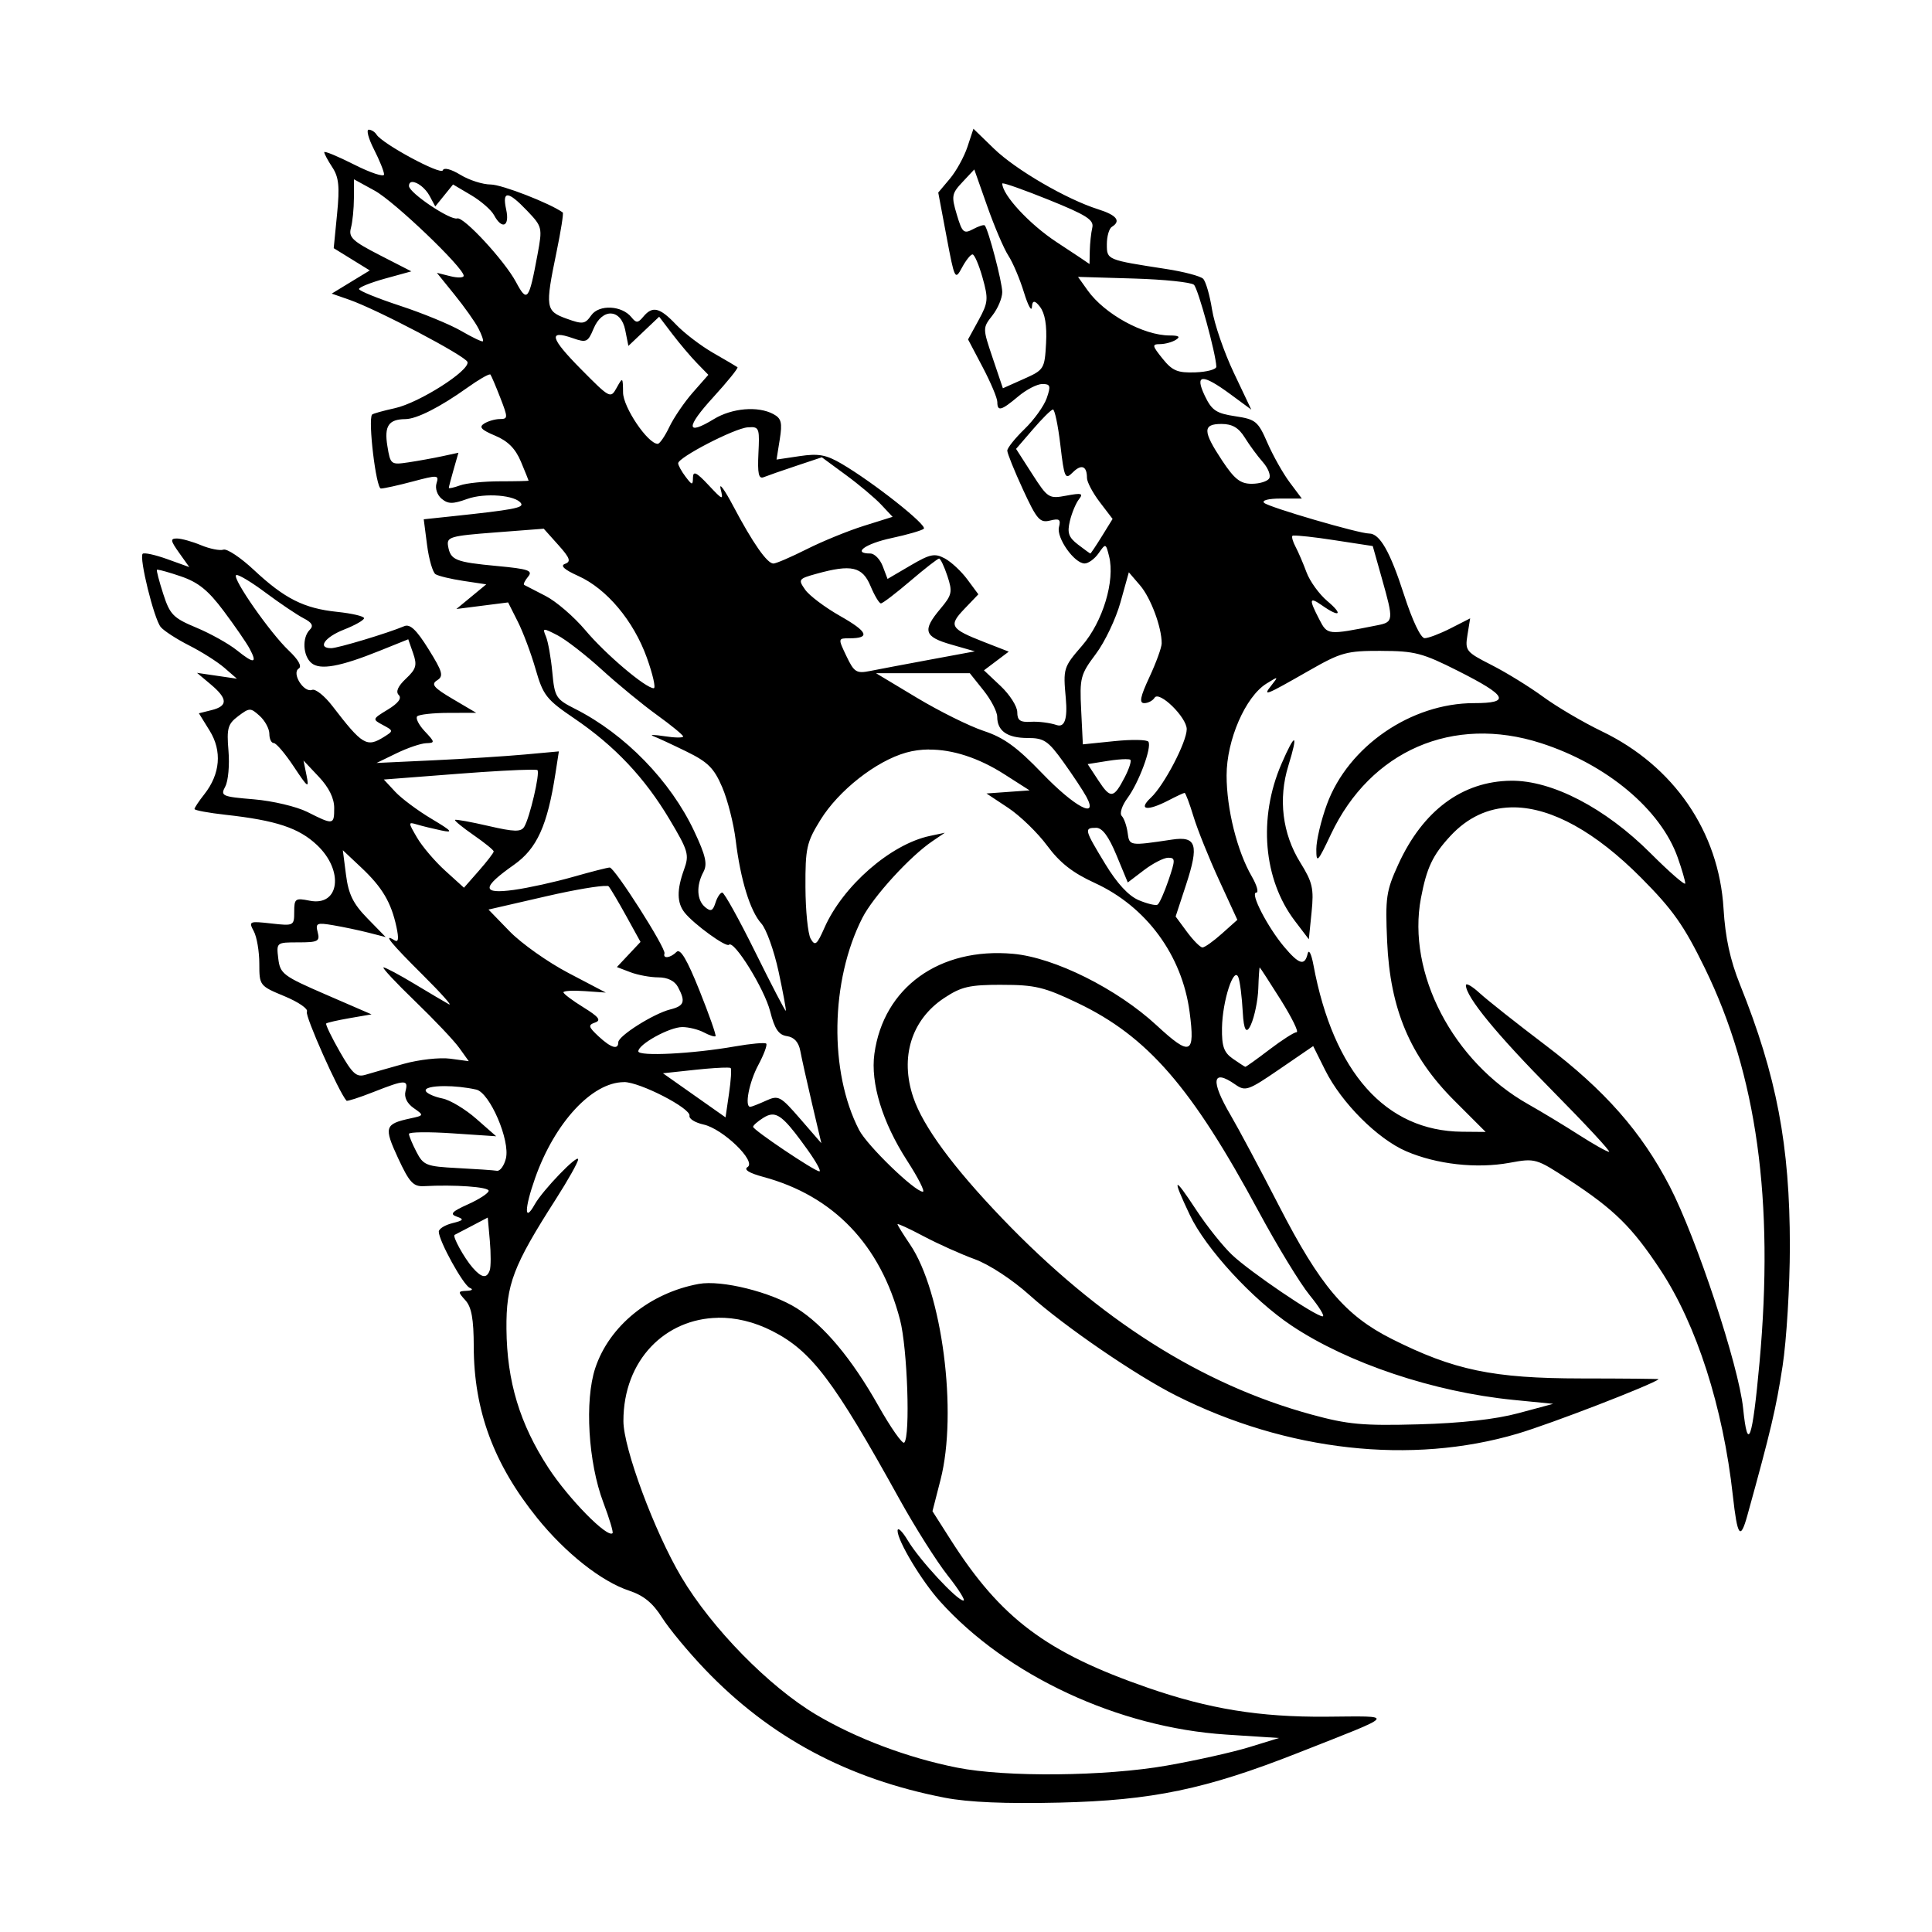 <svg width="1500" height="1500" viewBox="0 0 1500 1500" xmlns="http://www.w3.org/2000/svg">
  <!-- Original SVG transformiert und zentriert -->
  <svg x="110.32" y="100.0" width="1279.359" height="1300" viewBox="0 0 479.74 487.48">
    /2000/svg" viewBox="0 0 479.74 487.48">
  <path id="path238" d="M242.03,0l-1.74,5.26c-.96,2.89-3.26,7.07-5.12,9.28l-3.38,4.02,2.42,12.86c2.34,12.46,2.48,12.74,4.48,9.01,1.13-2.12,2.52-3.86,3.08-3.86s1.87,3.05,2.92,6.78c1.74,6.22,1.64,7.25-1.16,12.38l-3.06,5.59,4.26,8.09c2.34,4.45,4.26,9,4.26,10.12,0,2.85,1.13,2.55,6.07-1.6,2.37-2,5.53-3.63,7.03-3.63,2.36,0,2.52.55,1.28,4.13-.79,2.27-3.7,6.32-6.46,8.99-2.76,2.67-5.02,5.5-5.02,6.28s2.05,5.86,4.56,11.3c4.04,8.77,4.94,9.79,7.88,9.06,2.72-.68,3.19-.34,2.61,1.89-.81,3.11,4.47,10.6,7.47,10.6,1.09,0,2.93-1.34,4.07-2.98,2.05-2.93,2.1-2.91,3.05.89,1.78,7.11-1.82,19.04-7.85,26.01-5.45,6.29-5.55,6.61-4.75,15.37q.81,8.93-2.67,7.75c-1.92-.65-5.28-1.08-7.47-.95-3.16.19-3.99-.4-3.99-2.8,0-1.67-2.18-5.09-4.85-7.61l-4.85-4.57,3.61-2.72,3.61-2.72-7.11-2.77c-9.96-3.89-10.49-4.78-5.79-9.69l4.05-4.23-3.2-4.32c-1.76-2.38-4.72-5.14-6.58-6.13-2.94-1.57-4.26-1.3-10.02,2.08l-6.64,3.89-1.4-3.7c-.77-2.03-2.4-3.7-3.62-3.7-5.38,0-1.47-2.85,6.13-4.48,4.59-.98,8.84-2.21,9.44-2.72,1.16-.99-14.76-13.57-23.98-18.96-4.47-2.61-6.7-3.01-12.18-2.19l-6.71,1,.94-5.87c.78-4.9.47-6.12-1.88-7.38-4.47-2.39-12.03-1.75-17.31,1.47-8.14,4.97-8.22,2.43-.19-6.35,4.19-4.59,7.37-8.53,7.07-8.76-.3-.23-3.49-2.11-7.09-4.17-3.59-2.07-8.45-5.78-10.79-8.24-4.76-5.01-6.86-5.51-9.54-2.29-1.55,1.87-2.06,1.89-3.44.17-2.79-3.48-9.45-3.8-11.71-.58-1.81,2.59-2.47,2.68-7.21.97-6.1-2.2-6.25-3.22-2.9-19.4,1.27-6.13,2.09-11.31,1.81-11.51-3.79-2.71-17.75-8.13-20.96-8.14-2.32,0-6.29-1.27-8.83-2.82-2.74-1.67-4.83-2.2-5.13-1.31-.5,1.51-17.64-7.73-19.3-10.41-.48-.78-1.51-1.42-2.27-1.42s-.08,2.59,1.54,5.75c1.61,3.16,2.93,6.44,2.93,7.28s-3.92-.45-8.71-2.87c-4.79-2.42-8.71-4.04-8.71-3.6s1.06,2.42,2.36,4.4c1.89,2.88,2.17,5.61,1.38,13.57l-.98,9.97,5.25,3.24,5.25,3.24-5.54,3.37-5.54,3.38,5.08,1.77c8.2,2.86,33.89,16.38,34.44,18.13.77,2.46-14.06,11.9-21.12,13.45-3.46.76-6.45,1.6-6.66,1.87-1.22,1.6,1.17,21.53,2.58,21.52.91,0,5.11-.94,9.33-2.06,7.21-1.92,7.63-1.89,6.86.54-.46,1.46.19,3.42,1.49,4.5,1.88,1.56,3.24,1.58,7.41.07,5.18-1.87,14.23-1.13,15.73,1.3.78,1.26-2.49,1.87-19.97,3.72l-8.38.89.97,7.51c.54,4.13,1.64,7.94,2.45,8.47.81.53,4.47,1.41,8.13,1.96l6.65,1-4.35,3.59-4.35,3.59,7.53-.96,7.53-.96,2.81,5.57c1.55,3.06,3.89,9.31,5.2,13.88,2.19,7.62,3.14,8.82,11.29,14.35,11.74,7.98,20.46,17.22,27.7,29.36,5.47,9.18,5.79,10.28,4.22,14.62-2.14,5.91-2.09,9.67.17,12.52,2.64,3.34,12.08,10.2,12.9,9.37,1.47-1.47,10.34,12.85,12,19.37,1.32,5.18,2.46,6.87,4.89,7.23,2.12.31,3.42,1.75,3.9,4.35.4,2.14,1.94,9.05,3.42,15.36l2.7,11.47-6.13-7.07c-5.81-6.69-6.34-6.98-10.02-5.3-2.14.97-4.18,1.77-4.55,1.77-1.72,0-.34-7.16,2.33-12.15,1.64-3.07,2.69-5.88,2.32-6.25-.37-.37-4.49,0-9.16.82-12.18,2.15-28.08,2.95-28.08,1.42,0-2.05,9.07-7.06,12.8-7.06,1.85,0,4.68.7,6.29,1.56,1.61.86,3.14,1.35,3.39,1.09.25-.26-1.85-6.24-4.67-13.28-3.64-9.08-5.58-12.35-6.68-11.25-1.79,1.79-4.05,2.07-3.51.45.49-1.48-14.51-25.02-15.94-25.02-.62,0-5.43,1.23-10.69,2.73-5.26,1.5-13.01,3.21-17.23,3.79-9.41,1.29-9.4-.67.02-7.3,6.72-4.73,9.75-11.42,12.1-26.65l.99-6.38-9.85.9c-5.42.5-17.36,1.26-26.54,1.69l-16.69.78,5.81-2.82c3.19-1.55,7.06-2.87,8.6-2.93,2.66-.1,2.64-.27-.38-3.48-1.74-1.86-2.73-3.82-2.19-4.35.54-.54,4.63-.99,9.08-1l8.1-.02-6.82-4.02c-5.58-3.29-6.41-4.28-4.57-5.44,1.96-1.24,1.63-2.44-2.5-9.08-3.48-5.6-5.37-7.4-7.05-6.69-4.85,2.05-19.34,6.41-21.29,6.41-4.11,0-1.9-3.2,3.76-5.42,3.19-1.25,5.81-2.74,5.81-3.31s-3.52-1.39-7.82-1.84c-9.66-1-15.31-3.84-24.28-12.23-3.83-3.58-7.81-6.23-8.84-5.88-1.03.35-3.98-.24-6.55-1.31-2.57-1.07-5.72-1.94-6.99-1.94-1.98,0-1.89.61.64,4.16l2.96,4.16-6.41-2.31c-3.53-1.27-6.75-1.97-7.16-1.56-1.1,1.1,3.3,18.97,5.26,21.33.92,1.11,4.66,3.53,8.31,5.38,3.65,1.85,8.26,4.78,10.25,6.51l3.62,3.15-5.81-.85-5.81-.85,3.99,3.35c4.98,4.18,5.05,6.29.28,7.49l-3.72.93,3.14,5.08c3.65,5.9,3.08,12.59-1.55,18.48-1.58,2-2.87,3.94-2.87,4.31s4.08,1.13,9.07,1.68c14.68,1.63,21.31,3.82,26.6,8.81,7.93,7.48,6.55,17.94-2.14,16.2-4.19-.84-4.5-.62-4.5,3.24,0,4.06-.12,4.13-6.69,3.39-6.42-.72-6.63-.63-5.08,2.26.89,1.66,1.61,5.91,1.61,9.45,0,6.36.08,6.47,7.37,9.49,4.05,1.68,6.97,3.7,6.48,4.49-.66,1.07,9.25,23.34,11.53,25.91.2.23,3.74-.91,7.87-2.54,9.24-3.64,10.21-3.66,9.31-.22-.45,1.72.43,3.53,2.36,4.89,3.06,2.14,3.05,2.16-.96,3.03-7.47,1.62-7.74,2.52-3.57,11.54,3.28,7.08,4.44,8.34,7.51,8.18,8.97-.49,18.87.22,18.87,1.34,0,.68-2.68,2.44-5.96,3.92-4.78,2.15-5.44,2.87-3.32,3.61,2.21.78,2,1.09-1.3,1.91-2.17.54-3.94,1.65-3.94,2.46,0,2.67,7.13,15.6,9.03,16.37,1.08.44.71.8-.91.86-2.59.11-2.61.29-.36,2.77,1.78,1.96,2.4,5.46,2.42,13.43.03,18.61,5.81,34.24,18.46,49.93,8.27,10.25,18.72,18.51,26.82,21.18,4.17,1.38,6.88,3.6,9.53,7.81,2.04,3.24,7.68,10.04,12.54,15.12,18.88,19.74,41.55,31.87,69.8,37.34,6.87,1.33,17.68,1.79,33.39,1.42,26.98-.64,42.59-3.89,69.45-14.48,29.34-11.57,28.66-10.68,8.09-10.53-19.29.14-34.04-2.26-51.84-8.43-29.57-10.25-42.81-20.19-57.43-43.14l-5.26-8.26,2.35-9.16c5.03-19.6.47-54.72-8.89-68.52-2-2.95-3.64-5.59-3.64-5.88s3.43,1.3,7.62,3.52c4.19,2.22,10.89,5.23,14.88,6.68,4.18,1.52,10.94,5.95,15.97,10.47,10.05,9.03,30.97,23.37,42.72,29.27,32.18,16.17,68.42,20.2,99.35,11.04,9.68-2.86,39.12-14.23,41.06-15.85.13-.11-9.99-.21-22.5-.22-25.71-.02-37.13-2.4-55.24-11.52-13.5-6.8-20.82-15.45-32.81-38.77-5.48-10.65-11.8-22.5-14.05-26.33-5.94-10.1-5.41-13.69,1.32-8.97,2.97,2.08,3.75,1.81,12.93-4.48l9.77-6.69,3.5,7.02c4.74,9.5,15.25,20.01,23.59,23.6,8.88,3.82,20.48,5.11,30.06,3.36,7.52-1.38,7.76-1.31,17.42,5.02,13.12,8.6,18.31,13.72,26.52,26.15,10.54,15.97,18.25,39.99,21.09,65.73,1.32,11.92,2.18,13.11,4.21,5.81,6.82-24.61,8.39-31.27,10.27-43.54,1.16-7.58,2.11-23.26,2.12-34.84,0-29.43-3.84-49.65-14.51-76.2-2.88-7.17-4.29-13.68-4.8-22.13-1.35-22.4-14.47-41.53-35.4-51.61-5.43-2.61-13.14-7.15-17.13-10.07-3.99-2.92-10.75-7.09-15.03-9.26-7.43-3.78-7.74-4.16-6.99-8.76l.78-4.81-5.65,2.88c-3.11,1.59-6.53,2.89-7.59,2.89-1.15,0-3.59-5.13-6.03-12.7-4.04-12.53-7.05-17.79-10.15-17.77-2.91.02-29.15-7.64-30.55-8.92-.8-.73,1.23-1.26,4.79-1.26h6.17l-3.53-4.72c-1.94-2.59-4.85-7.77-6.48-11.5-2.74-6.3-3.41-6.85-9.4-7.75-5.5-.83-6.8-1.7-8.82-5.92-3.05-6.4-.8-6.54,7.45-.48l6.07,4.47-5.11-10.77c-2.81-5.92-5.65-14.18-6.31-18.34-.66-4.17-1.83-8.21-2.6-8.98-.77-.77-5.6-2.05-10.73-2.84-17.38-2.68-17.3-2.65-17.3-7.22,0-2.28.65-4.56,1.45-5.05,2.76-1.71,1.43-3.41-3.99-5.12-9.21-2.91-24.01-11.52-30.32-17.64l-6.01-5.83ZM242.28,11.83l3.8,10.78c2.09,5.93,4.85,12.38,6.14,14.34,1.28,1.96,3.32,6.76,4.52,10.67,1.2,3.91,2.25,5.8,2.33,4.2q.15-2.9,2.34,0c1.47,1.95,2.05,5.42,1.77,10.6-.41,7.5-.58,7.77-6.5,10.41l-6.07,2.71-2.96-8.77c-2.95-8.74-2.95-8.79-.1-12.42,1.58-2.01,2.87-5.07,2.87-6.81,0-2.9-4.05-18.29-5.1-19.42-.25-.26-1.79.23-3.42,1.11-2.67,1.43-3.14,1.01-4.71-4.26-1.62-5.4-1.49-6.12,1.68-9.49l3.42-3.65ZM61.72,14.72l6.03,3.31c5.72,3.14,25.84,22.38,25.88,24.75.01.61-1.74.67-3.9.13l-3.91-.98,5.17,6.4c2.85,3.52,5.97,7.92,6.93,9.79.97,1.86,1.54,3.55,1.28,3.75-.26.2-3.09-1.16-6.29-3.02-3.19-1.86-11.19-5.15-17.78-7.32-6.59-2.17-11.98-4.36-11.98-4.88s3.43-1.89,7.62-3.05l7.62-2.1-9.22-4.73c-7.93-4.07-9.1-5.18-8.37-7.9.47-1.74.86-5.64.87-8.66l.02-5.49ZM78.72,15.49c1.36,0,3.73,1.7,5.02,4.11l1.61,3.01,2.59-3.2,2.59-3.2,5.23,3.09c2.88,1.7,5.89,4.32,6.7,5.83,2.33,4.35,4.62,3.31,3.54-1.62-1.23-5.61.51-5.51,6.11.36,4.4,4.62,4.47,4.89,3.02,12.7-2.5,13.5-3.01,14.15-6.28,8.03-3.3-6.18-15.25-19.11-17.11-18.51-1.98.64-14.04-7.46-14.04-9.44,0-.81.41-1.17,1.02-1.17ZM250.49,15.88c.69-.08,6.43,1.96,13.36,4.75,11.11,4.48,13.32,5.89,12.79,8.14-.35,1.5-.68,4.52-.73,6.71-.05,2.2-.08,3.94-.08,3.89s-4.32-2.93-9.59-6.39c-7.86-5.16-15.81-13.73-15.81-17.06,0-.02.02-.04.07-.05h0ZM272.5,43.11l16.17.48c8.89.26,16.8,1.09,17.57,1.83,1.23,1.2,6.38,20.01,6.51,23.82.03.8-2.72,1.55-6.11,1.67-5.19.18-6.69-.45-9.54-3.99-3.06-3.81-3.13-4.21-.73-4.23,1.46-.01,3.54-.58,4.62-1.27,1.39-.88.86-1.25-1.8-1.25-7.65,0-18.98-6.22-23.9-13.12l-2.8-3.93ZM136.53,53.78c1.83.07,3.51,1.69,4.13,4.82l.92,4.61,4.48-4.25,4.48-4.25,3.85,5.06c2.12,2.78,5.34,6.59,7.16,8.46l3.31,3.4-4.51,5.13c-2.48,2.82-5.56,7.34-6.85,10.05-1.29,2.7-2.81,4.91-3.38,4.91-2.87,0-10.05-10.61-10.09-14.93-.05-4.51-.11-4.56-1.86-1.4-1.78,3.21-1.95,3.12-10.39-5.41-8.97-9.07-9.63-11.55-2.41-9.03,3.98,1.39,4.43,1.18,6.06-2.73,1.26-3.05,3.26-4.52,5.09-4.45h0ZM101.32,71.49s.07.02.08.04c.27.33,1.57,3.38,2.89,6.78,2.26,5.82,2.26,6.17-.13,6.19-1.39.01-3.46.61-4.59,1.33-1.58,1-.82,1.82,3.21,3.51,3.73,1.56,5.92,3.77,7.51,7.56,1.23,2.95,2.24,5.44,2.24,5.54,0,.1-3.76.19-8.35.19s-9.82.53-11.61,1.19c-1.8.65-3.27.97-3.27.72s.63-2.67,1.4-5.35l1.4-4.88-4.67,1.01c-2.57.55-7.02,1.36-9.89,1.79-5.11.76-5.25.65-6.13-4.77-.95-5.83.36-7.78,5.26-7.82,3.28-.03,10.1-3.49,18.07-9.18,3.18-2.27,6.01-3.91,6.58-3.83ZM265.16,81.7c.52-.07,1.5,4.57,2.18,10.31,1.13,9.65,1.4,10.25,3.59,8.05,2.53-2.54,4.16-1.92,4.16,1.58,0,1.19,1.68,4.36,3.73,7.05l3.73,4.89-3.12,5.05c-1.72,2.78-3.23,5.03-3.36,5.02-.13-.02-1.76-1.2-3.61-2.62-2.73-2.1-3.17-3.4-2.34-6.86.56-2.35,1.75-5.19,2.64-6.32,1.35-1.71.75-1.88-3.66-1.05-5.1.96-5.42.75-9.96-6.31l-4.69-7.3,4.88-5.67c2.68-3.12,5.3-5.73,5.83-5.79ZM314.25,85.93c3.15,0,5,1.09,6.8,3.99,1.36,2.2,3.73,5.41,5.27,7.15,1.53,1.74,2.35,3.86,1.82,4.72-.53.86-2.82,1.56-5.09,1.56-3.31,0-5.02-1.35-8.62-6.78-5.66-8.55-5.7-10.64-.17-10.64ZM177.41,86.86c2.28,0,2.35,1.07,2.03,7.57-.29,6,.06,7.6,1.55,6.99,1.06-.43,5.3-1.91,9.42-3.28l7.49-2.5,7.03,5.17c3.87,2.84,8.5,6.74,10.3,8.67l3.27,3.49-8.35,2.62c-4.59,1.44-12.09,4.5-16.65,6.8-4.57,2.3-8.93,4.18-9.7,4.18-1.83,0-5.98-5.94-11.67-16.69-2.53-4.79-4.2-7.08-3.71-5.08.85,3.46.69,3.41-3.55-1.11-3.45-3.69-4.45-4.17-4.49-2.18-.04,2.34-.23,2.32-2.18-.25-1.17-1.55-2.13-3.3-2.13-3.88,0-1.71,16.36-10.17,20.22-10.46.42-.03.79-.05,1.12-.05h0ZM116.92,116.41l4.23,4.72c3.42,3.81,3.8,4.87,2,5.52-1.51.54-.28,1.68,3.85,3.54,8.27,3.73,16.08,13.04,19.94,23.76,1.76,4.9,2.67,8.92,2.02,8.92-2.36,0-14.08-9.94-19.91-16.89-3.29-3.91-8.51-8.41-11.61-9.99-3.1-1.58-5.89-3.02-6.21-3.2-.31-.18.21-1.27,1.16-2.41,1.46-1.76.09-2.24-9.02-3.09-12.16-1.14-13.57-1.71-14.28-5.78-.47-2.68.57-2.99,13.66-3.99l14.17-1.09ZM335.26,118.43c1.31-.07,6.11.45,11.61,1.3l11.42,1.75,2.66,9.44c3.45,12.22,3.41,12.69-1.32,13.62-14.63,2.9-14.51,2.91-16.95-1.8-3.06-5.91-2.89-6.6.94-3.92,5.12,3.58,6.14,2.62,1.43-1.34-2.35-1.98-5.07-5.74-6.04-8.35-.97-2.61-2.4-5.95-3.19-7.43-.79-1.47-1.2-2.92-.91-3.21.04-.04.15-.06.34-.07h0ZM232.03,125.12c.41,0,1.5,2.29,2.43,5.09,1.53,4.64,1.35,5.49-2.06,9.55-5.3,6.3-4.74,8.13,3.15,10.39l6.9,1.98-13.06,2.42c-7.18,1.33-15.04,2.82-17.46,3.3-3.96.79-4.64.36-6.87-4.32-2.47-5.18-2.47-5.2.88-5.2,6.17,0,5.38-1.9-2.7-6.48-4.4-2.5-8.99-5.94-10.19-7.66-2.1-2.99-1.96-3.19,3.28-4.64,10.16-2.82,13.37-2.1,15.73,3.54,1.17,2.79,2.53,5.08,3.04,5.08s4.35-2.94,8.56-6.53c4.2-3.59,7.98-6.53,8.39-6.53ZM4.51,128.36c.76.05,3.56.84,6.75,1.93,5.11,1.74,7.99,4.07,12.52,10.13,3.24,4.33,6.62,9.24,7.52,10.92,2.34,4.37,1.31,4.51-3.68.5-2.39-1.92-7.72-4.9-11.83-6.61-6.72-2.8-7.69-3.79-9.63-9.8-1.19-3.68-2.02-6.85-1.84-7.05.02-.02.09-.03.2-.03h0ZM287.28,129.12l3.27,3.81c3.11,3.62,6.3,12.17,6.29,16.86,0,1.2-1.6,5.61-3.55,9.8-2.7,5.79-3.06,7.62-1.52,7.62,1.11,0,2.46-.71,3-1.57,1.33-2.15,9.36,5.69,9.36,9.15,0,3.75-6.6,16.37-10.43,19.94-3.86,3.6-1.07,4.02,5.15.78,2.29-1.19,4.38-2.17,4.66-2.17s1.45,3.1,2.6,6.89c1.15,3.79,4.5,12.11,7.43,18.48l5.33,11.59-4.5,4.02c-2.47,2.21-5.01,4.02-5.65,4.02s-2.65-2.03-4.49-4.5l-3.33-4.51,3.03-9.23c3.82-11.64,3.03-14.22-4.02-13.17-12.5,1.87-12.47,1.87-12.98-1.97-.27-2-1.04-4.21-1.72-4.91-.68-.71.06-3.02,1.66-5.18,3.31-4.48,7.14-14.76,6.11-16.42-.38-.62-4.83-.7-9.89-.18l-9.2.94-.49-9.98c-.47-9.39-.21-10.36,4.26-16.32,2.62-3.48,5.85-10.26,7.18-15.05l2.43-8.72ZM27.49,129.91c.77-.08,4.37,2.09,8.36,5.06,4.25,3.17,9.27,6.55,11.15,7.52,2.5,1.29,2.99,2.2,1.81,3.37-2.27,2.27-1.99,7.61.51,9.69,2.54,2.11,8.33,1.06,19.92-3.61l8.25-3.32,1.42,4.08c1.21,3.47.9,4.57-2.1,7.39-2.32,2.18-3.04,3.8-2.09,4.75.95.95-.14,2.39-3.17,4.24-4.56,2.77-4.57,2.82-1.45,4.5,3.11,1.66,3.11,1.72.31,3.47-5.01,3.13-6.27,2.38-15.01-9-2.27-2.96-4.93-5.08-5.91-4.7-2.41.93-6.04-4.87-3.88-6.21,1-.62-.09-2.57-2.92-5.25-5.35-5.06-16.4-20.86-15.33-21.93.03-.03.06-.04.12-.05ZM117.26,145.86c.44-.05,1.54.49,3.67,1.59,2.46,1.27,8.27,5.78,12.91,10.01,4.64,4.24,11.87,10.18,16.06,13.2,4.19,3.02,7.62,5.84,7.62,6.26s-2.45.39-5.44-.08c-2.99-.46-4.46-.47-3.27-.03,1.2.45,5.56,2.47,9.7,4.5,6.24,3.05,8.01,4.83,10.39,10.39,1.58,3.69,3.34,10.63,3.92,15.42,1.4,11.51,4.21,20.65,7.46,24.24,1.45,1.6,3.71,7.91,5.03,14.01,1.31,6.1,2.26,11.24,2.1,11.41s-4.15-7.5-8.87-17.05c-4.72-9.55-9.06-17.37-9.63-17.37s-1.46,1.34-1.98,2.98c-.76,2.38-1.36,2.64-3,1.27-2.44-2.03-2.65-6.24-.51-10.24,1.23-2.3.68-4.74-2.68-11.88-6.89-14.64-20.12-28.24-34.61-35.58-5.68-2.87-6.02-3.43-6.7-10.72-.4-4.23-1.23-8.89-1.85-10.37-.54-1.28-.76-1.92-.32-1.97h0ZM360.73,152c9.79.02,12.04.61,22.39,5.83,14.4,7.27,15.45,9.38,4.64,9.38-18.33,0-36.61,12.58-42.81,29.45-1.7,4.62-3.09,10.5-3.09,13.06,0,4.26.37,3.89,4.27-4.36,11.51-24.34,35.51-34.75,61.12-26.51,19.15,6.16,34.88,19.32,39.82,33.3,1.21,3.42,2.2,6.82,2.2,7.54s-4.55-3.23-10.1-8.78c-13.19-13.19-28.7-21.25-40.63-21.11-14.18.16-25.65,8.67-32.81,24.35-3.54,7.75-3.82,9.66-3.25,22.5.88,19.66,6.67,33.39,19.52,46.24l9.16,9.16-6.87-.06c-22.25-.21-37.43-17.25-43.27-48.56-.61-3.26-1.34-4.69-1.68-3.27-.85,3.64-2.5,3.16-6.85-2.01-4.85-5.77-10-15.77-8.12-15.77.79,0,.2-2.12-1.3-4.72-4.27-7.37-7.33-19.65-7.33-29.4,0-10.31,5.48-22.93,11.61-26.74,3.49-2.17,3.55-2.15,1.45.5-2.65,3.36-1.94,3.08,10.89-4.25,9.39-5.37,10.98-5.8,21.05-5.78h0ZM213.67,158.5h27.31l3.99,5c2.2,2.75,3.99,6.21,3.99,7.69,0,4.12,2.94,6.17,8.86,6.17,4.77,0,5.95.8,10.4,6.99,2.76,3.85,5.79,8.42,6.72,10.16,3.59,6.7-3.48,2.93-12.92-6.9-7.3-7.59-11.14-10.38-16.97-12.3-4.14-1.37-12.9-5.71-19.46-9.65l-11.93-7.17ZM31.34,169.12c.82,0,1.56.6,2.9,1.81,1.54,1.4,2.81,3.75,2.81,5.22s.57,2.68,1.28,2.68,3.34,3.1,5.86,6.9c4.1,6.18,4.48,6.45,3.69,2.54l-.89-4.35,4.47,4.74c2.93,3.11,4.47,6.23,4.47,9.07,0,4.97-.22,5-7.81,1.17-3.1-1.56-10.09-3.22-15.54-3.68-9.36-.78-9.83-.99-8.36-3.74.86-1.6,1.28-6.28.93-10.39-.55-6.57-.2-7.8,2.83-10.09,1.65-1.24,2.54-1.86,3.36-1.87h0ZM335.35,178.04c-.37-.09-1.63,2.21-3.66,6.91-6.78,15.7-5.25,33.6,3.9,45.63l4.09,5.38.8-7.88c.7-6.91.29-8.7-3.3-14.48-5.2-8.37-6.45-18.52-3.46-28.17,1.49-4.83,2-7.3,1.63-7.38h0ZM229.05,180.73c6.88-.06,14.52,2.41,22.02,7.21l7.31,4.67-6.28.45-6.27.45,6.31,4.18c3.47,2.3,8.59,7.26,11.36,11.01,3.69,4.99,7.41,7.91,13.83,10.85,15.04,6.89,25.44,21.03,27.64,37.58,1.65,12.46.27,13.02-9.59,3.9-11.52-10.66-29.73-19.75-41.79-20.84-21.45-1.94-37.74,9.8-40.39,29.12-1.17,8.53,2.34,19.98,9.55,31.14,3.2,4.95,5.25,9,4.56,9-2.35,0-16.2-13.41-18.56-17.97-8.78-16.97-8.37-43.47.95-61.75,3.16-6.2,13.85-17.9,20.38-22.32l3.63-2.46-4.35.92c-11.41,2.41-25.31,14.53-30.7,26.74-2.2,4.99-2.73,5.42-4.01,3.19-.81-1.41-1.49-8.16-1.52-15-.05-11.36.33-13.06,4.35-19.57,5.31-8.6,16.2-17.16,24.97-19.62,2.1-.59,4.31-.89,6.6-.91ZM286.36,183.52c.74,0,1.24.06,1.37.19.35.35-.38,2.62-1.63,5.04-3.24,6.26-4.14,6.38-7.67,1l-3.14-4.79,5.9-.94c2.03-.32,3.94-.5,5.17-.5ZM113.1,186.59c1.2,0,1.9.03,2,.12.81.81-2.25,13.91-3.85,16.51-.95,1.53-2.89,1.49-10.45-.26-5.11-1.18-9.47-1.97-9.69-1.75-.22.22,2.23,2.22,5.43,4.44,3.21,2.22,5.83,4.36,5.83,4.74s-1.95,2.92-4.33,5.63l-4.33,4.93-5.47-4.96c-3.01-2.73-6.69-7.05-8.18-9.61-2.65-4.53-2.65-4.62,0-3.83,1.49.45,4.67,1.22,7.07,1.73,3.62.76,3.13.19-2.9-3.41-3.99-2.38-8.74-5.92-10.55-7.87l-3.3-3.55,22.03-1.7c9.09-.7,17.1-1.14,20.7-1.16ZM399.56,197.55c10.88.17,23.55,7.1,36.91,20.55,9.21,9.27,12.44,13.86,18.51,26.28,15.13,30.98,20.21,67.65,15.91,114.82-2.07,22.68-3.43,26.47-4.77,13.32-1.27-12.38-13.57-49.56-21.38-64.65-8.21-15.84-18.93-28.02-36.21-41.11-8.33-6.31-16.94-13.13-19.13-15.14-2.2-2.02-3.99-3.04-3.99-2.28,0,3.38,8.92,14.26,25.2,30.73,9.67,9.78,17.09,17.78,16.49,17.78s-4.51-2.2-8.69-4.88-10.86-6.73-14.85-8.98c-21.93-12.38-35.37-38.21-31.24-60.01,1.68-8.86,3.41-12.51,8.55-18.07,5.01-5.42,10.98-8.18,17.65-8.35.35,0,.7,0,1.05,0h0ZM277.73,203.5c1.83,0,3.65,2.45,5.94,7.96l3.3,7.96,4.73-3.6c2.6-1.98,5.77-3.6,7.04-3.6,2.11,0,2.11.59.09,6.53h0c-1.22,3.59-2.66,6.8-3.19,7.13-.53.33-2.99-.25-5.47-1.3-2.96-1.24-6.32-4.87-9.78-10.58-6.07-10-6.2-10.49-2.64-10.49h0ZM58.44,210.03l5.4,5.08c6.08,5.72,8.67,10.1,10.21,17.24.74,3.44.58,4.6-.55,3.91-3.57-2.21-1.12.81,8.19,10.06,5.39,5.36,8.82,9.2,7.62,8.55-1.2-.66-5.73-3.34-10.08-5.96-4.34-2.62-8.36-4.76-8.93-4.76s3.54,4.41,9.13,9.8c5.59,5.39,11.41,11.53,12.92,13.65l2.76,3.85-5.44-.73c-2.99-.4-9.04.27-13.43,1.49-4.39,1.22-9.4,2.66-11.14,3.18-2.68.82-3.82-.2-7.56-6.74-2.42-4.24-4.19-7.91-3.94-8.17.25-.25,3.33-.95,6.83-1.56l6.37-1.1-13.29-5.76c-12.46-5.4-13.33-6.05-13.86-10.48-.57-4.7-.54-4.72,5.84-4.72,5.73,0,6.33-.31,5.64-2.94-.7-2.67-.28-2.86,4.55-2.04,2.93.5,7.55,1.47,10.28,2.17l4.96,1.27-5.31-5.44c-4.16-4.26-5.51-7-6.24-12.65l-.93-7.21ZM135.29,220.41c.29.02.47.06.54.14.53.6,2.83,4.49,5.12,8.64l4.16,7.54-3.44,3.66-3.44,3.66,3.93,1.5c2.16.82,5.83,1.5,8.14,1.5,2.68,0,4.76,1.02,5.71,2.81,2.28,4.26,1.85,5.5-2.25,6.53-4.86,1.22-15.12,7.7-15.12,9.55,0,2.3-2.1,1.67-5.76-1.73-2.96-2.76-3.09-3.28-1-4.01,1.86-.65,1.08-1.66-3.4-4.43-3.19-1.97-5.81-3.94-5.81-4.37s2.78-.59,6.17-.35l6.17.43-10.89-5.71c-5.99-3.14-13.67-8.58-17.08-12.08l-6.19-6.38,17-3.91c8.18-1.88,15.4-3.09,17.43-2.96h0ZM325.37,244.15c.11,0,2.86,4.24,6.12,9.42,3.25,5.19,5.34,9.44,4.63,9.44s-4.28,2.29-7.94,5.08c-3.66,2.79-6.81,5.05-7,5-.19-.04-1.82-1.1-3.62-2.35-2.62-1.83-3.24-3.6-3.16-9,.13-7.85,3.45-18.08,4.77-14.7.47,1.2,1.04,5.77,1.28,10.16q.43,7.98,2.37,3.63c1.07-2.39,2.03-7.13,2.15-10.51.11-3.39.3-6.16.41-6.17ZM250.31,249.22c9.63,0,12.35.65,21.98,5.25,20.46,9.77,33.25,24.5,52.82,60.81,5.37,9.97,12.04,20.9,14.81,24.29,2.77,3.39,4.48,6.17,3.79,6.17-2.07,0-21.07-12.89-26.35-17.87-2.7-2.55-7.44-8.49-10.52-13.2-6.57-10.02-7.08-9.59-1.82,1.52,4.65,9.83,18.29,24.67,29.64,32.25,16.38,10.94,41.42,19.33,64.55,21.62l11.61,1.15-10.16,2.73c-6.68,1.79-16.62,2.9-29.03,3.24-16.27.44-20.57.05-31.21-2.86-31.96-8.73-61.74-27.62-89.99-57.08-14.33-14.94-23.04-26.78-25.9-35.23-3.96-11.67-.56-22.63,8.97-28.94,5.03-3.33,7.36-3.86,16.83-3.86ZM170.38,273.32c.55.01.89.05.97.13.3.3.08,3.65-.48,7.45l-1.01,6.91-9.11-6.42-9.11-6.42,9.59-1.03c3.95-.42,7.51-.65,9.16-.62ZM140.3,277.53c4.65,0,19.53,7.66,19.07,9.83-.18.86,1.65,1.99,4.08,2.53,5.62,1.23,15.48,10.74,12.83,12.38-1.19.74.42,1.75,4.57,2.87,20.46,5.51,34.14,19.81,39.82,41.62,2.15,8.26,3.03,33.93,1.22,35.74-.52.52-3.93-4.34-7.58-10.81-7.72-13.67-15.79-23.31-23.68-28.29-7.52-4.74-21.92-8.32-28.57-7.1-14.23,2.62-26.04,12.22-30.12,24.49-3.14,9.45-2.06,27.5,2.34,39.13,1.76,4.65,2.97,8.67,2.69,8.95-1.5,1.49-12.79-10.02-18.66-19-8.35-12.8-12.1-25.19-12.23-40.48-.11-12.96,1.94-18.34,14.36-37.74,3.58-5.59,6.51-10.81,6.51-11.61,0-1.73-10.32,8.98-12.62,13.08-3.1,5.54-3.05,1.28.09-7.62,5.7-16.16,16.6-27.94,25.87-27.95ZM88.09,278.71c2.76,0,6.15.33,9.19,1.01,3.95.89,9.95,14.85,8.63,20.08-.53,2.12-1.71,3.72-2.62,3.56-.91-.16-6.07-.51-11.45-.79-9.12-.47-9.94-.8-11.97-4.72-1.2-2.32-2.18-4.67-2.18-5.23s5.71-.63,12.7-.16l12.7.85-5.81-5.1c-3.19-2.8-7.62-5.46-9.83-5.9-2.21-.44-4.37-1.37-4.8-2.07-.62-1,1.89-1.53,5.44-1.53ZM183.39,286.99c2.4-.1,4.82,2.55,10.26,10.13,2.58,3.59,4.16,6.47,3.51,6.41-1.57-.16-19.21-12.02-19.27-12.96-.03-.41,1.32-1.59,2.99-2.64.91-.57,1.71-.91,2.51-.94ZM100.64,317l.6,6.75c.33,3.71.32,7.57-.02,8.56-.86,2.49-2.36,2.27-4.98-.73-2.5-2.87-5.98-9.2-5.25-9.56.26-.13,2.54-1.32,5.06-2.64l4.58-2.4ZM167.66,346.14c5.07-.08,10.47,1.15,15.83,3.88,11.42,5.83,17.86,14.34,37.03,48.98,4.5,8.13,10.8,18.09,13.99,22.14,3.2,4.04,5.28,7.35,4.63,7.35-1.86,0-12.79-11.79-16.16-17.42-1.67-2.79-3.03-4.1-3.03-2.9,0,2.96,6.99,14.6,12.34,20.54,19.43,21.63,51.92,36.75,83.31,38.79l15.38,1-8.71,2.68c-4.79,1.47-15.57,3.88-23.95,5.35-17.94,3.15-46.84,3.43-61.07.59-14.37-2.86-29.33-8.49-40.98-15.4-13.76-8.17-30.43-25.19-39.28-40.1-7.82-13.17-16.85-37.48-16.86-45.37-.02-17.92,12.32-29.86,27.54-30.09Z"/>

  </svg>
</svg>